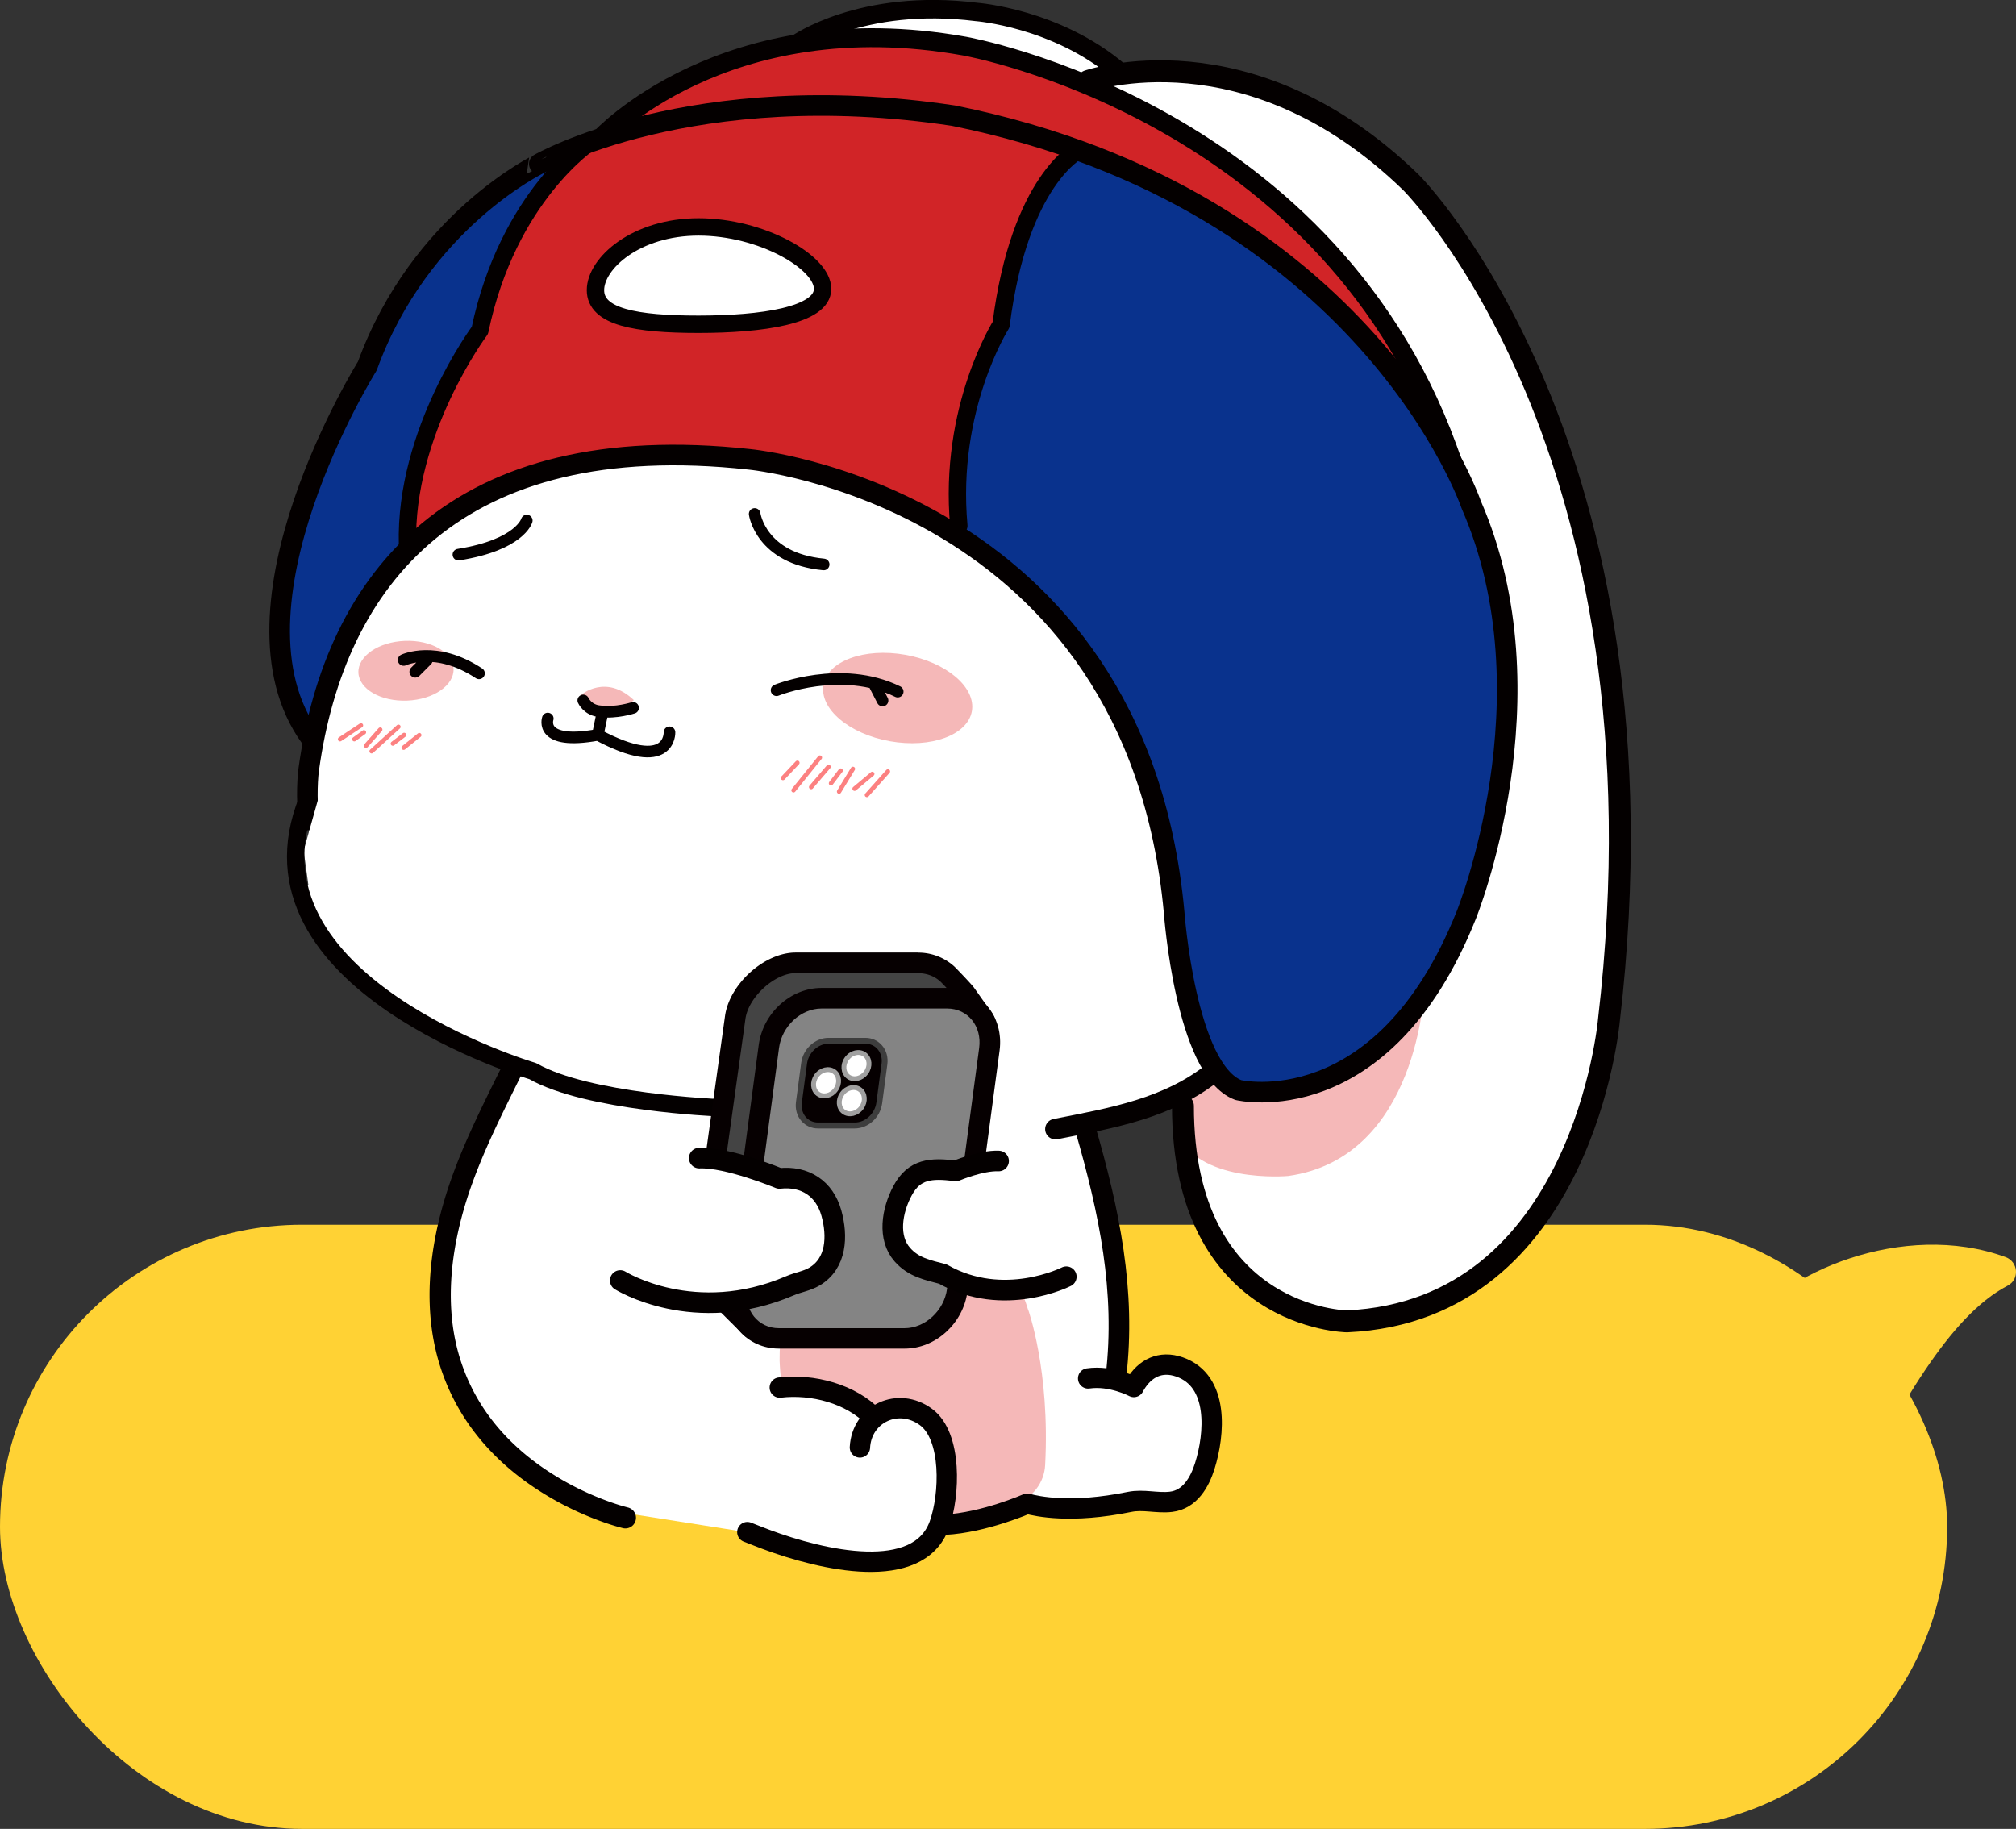 <svg xmlns="http://www.w3.org/2000/svg" id="_레이어_2" data-name="레이어 2" viewBox="0 0 244.78 222.05"><rect x="0" y="0" width="244.78" height="222.05" fill="#333333" stroke="none"/><defs><style>.cls-1{stroke:#a0a0a0;stroke-miterlimit:10;stroke-width:.59px}.cls-1,.cls-2{fill:#fff}.cls-3{stroke-width:2.5px}.cls-3,.cls-6,.cls-9{fill:none;stroke-linecap:round;stroke-linejoin:round}.cls-3,.cls-9{stroke:#040000}.cls-6{stroke:#fc8181;stroke-width:.53px}.cls-9{stroke-width:2.11px}.cls-15,.cls-16,.cls-18,.cls-19,.cls-2,.cls-20{stroke-width:0}.cls-15{fill:#09328d}.cls-16{fill:#d12427}.cls-18{fill:#ffd234}.cls-19{fill:#f5b8b8}.cls-20{fill:#060001}</style></defs><g id="_바니" data-name="바니"><rect width="236.42" height="73.35" y="148.69" class="cls-18" rx="36.68" ry="36.68" transform="rotate(-180 118.21 185.37)"/><path d="M211.97 161.33c4.13-6.66 19.08-13.25 31.55-8.7 1.54.56 1.72 2.7.26 3.46-7.25 3.8-13.03 14.69-19.66 26.95" class="cls-18"/><path d="M146.99 170.97c.02-.39-1.06-1.1-1.09-1.16-.08-.16-.42-1.3-.46-1.66-.04-.37-3.77-2.45-3.77-2.45l-3.86 2.98-2.31-1.57.35-3.24-1.13-13.19-4.06-18.28-45.09-4.12-9.78-3.02.48-6.71-6.33-10.44L44.55 107l-7.68.44 1.18 4.64 4.04 5.28 7.12 5.6 7.36 3.96 6.79 2.72-.84 1.37-.24-1.29-4.11 7.4-3.31 8.51-2.14 11.68 2.22 11.51 7.15 8.43 10.18 5.88 19.17 3.02 13.07-.96 2.49 3.28 7.71-2.84 11.51-2.66 2.51.66 8.94-1.79 5.63.22 4.41-7.42-.72-3.65zM134.48 7.55l-2.4 1.91-9.43-2.16-11.79-2.01-11.52-.32.55-1.45 6.1-1.9 7.78-.75s7.78 2.04 7.65 1.87c-.81-1 5.86.88 5.86.88l7.21 3.93zm9.15 127.58v-1.98l4.08-1.83 1.84.62 4.17.8 7.48-1.42 5.8-3.95 5.75-5.81 4.64-8.13 3.55-12.13L183 88.34l-.16-10.99-2.21-10.61-4.18-11.99-5.51-11.46-9.33-13.14-11.51-9.63-15.72-9.16-1.64-.72 1.47-1.34h7.3l9.65 1.75 10.32 3.51 7.63 7.06 5.62 3.59 9.33 15.87 5 14.24 4.43 12 1.49 15.14 1.25 20.69-.67 15.03-.59 8.25-3.68 12.8-5.69 9.85-10.77 8.7-8.94 2.21-8.96-.65-8.29-6.1-2.83-4.15s-.54-7.62-1.63-6.76l-.57-7.17z" class="cls-2"/><path d="M172.94 119.98s-.64 20.57-16.53 22.8c0 0-11.3 1.04-13.71-5.67l.17-3.01 4.29-3.4 2.55.68 4.75 1.21 8.01-1.21 7.18-5.73 3.28-5.67z" class="cls-19"/><path d="m67.18 21.44-.52-1.36-5.18 2.27-6.59 5.67-5.82 7.8-4.45 8.61-4.63 9.18-3.01 8.1-2.35 10.84v9.8l2.81 6.8 6.04-13.97 5.32-7.67.49-3.59 2.89-12.65 5.98-10.74 2.48-8.26 6.54-10.83z" class="cls-15"/><path d="m72.94 16.71-4.01 2.59-6.52 8.64-3.8 10.13-2.34 4.54-4.73 9.16-2.53 10.51.59 2.96 8.73-5.09 10.42-4.25 13.6-.91 12.23 1.41s12.03 3.79 12.29 3.92 6.99 3.75 6.99 3.75l1.86.26.4-7.11 2.21-11.35 2.92-6.44 2.18-8.19 3.24-8.39 2.91-3.19v-2.03l-11.35-2.59s-12.45-2.04-12.67-2.05-13.19-.19-13.19-.19l-12.64 1.34-6.81 2.58z" class="cls-16"/><path d="M76.78 13.29v2.16s11.81-2.21 12.02-2.16 12.51 0 12.51 0 11.96.58 12.25.78 13.09 2.6 13.3 2.65 8.55 2.85 8.71 2.9 12.93 6.44 12.93 6.44 10.09 8.44 10.3 8.45 8.82 9.4 8.82 9.4l4.05 1.89s-5.52-9.87-5.68-10.13-9.61-10.93-9.61-10.93l-13.69-9.15-12.58-6.22-13.19-4.18-12.88-.62L94.3 5.8 84.24 8.86l-7.46 4.42z" class="cls-16"/><path d="M130.92 18.29 128.44 20l-3.2 5.75-3.69 13.89-3.61 10.09-1.53 9.36v7.14l7.82 5.75 9.33 10.71 5.09 10 3.46 14.71 1.92 13.44 4.81 11 4.18.43 5.74-.89 5.35-1.95 8.98-8.51 5.89-12.25 4.03-16.45-.83-18.67-5.72-17.27-7.8-11.52-11.01-11.17-12.62-9.23-14.11-6.07z" class="cls-15"/><path d="M99.88 35.07c0 3.26-7.45 4.3-15.06 4.3s-12.52-.88-12.52-4.14 4.91-7.68 12.52-7.68 15.06 4.26 15.06 7.52z" class="cls-2"/><path d="M99.88 35.07c0 3.26-7.45 4.3-15.06 4.3s-12.52-.88-12.52-4.14 4.91-7.68 12.52-7.68 15.06 4.26 15.06 7.52z" class="cls-9"/><path d="M70.59 127.84c-20.75-8.53-35.62-18.14-33.34-34.7C40.43 70.07 55.47 50.6 91 55.51c35.52 4.9 51.56 33.79 51.81 55.77l1.22 9.89 3.68 9.58-5.46 3.21-8.52 2.39-6.47.3" class="cls-2"/><path d="M37.57 99.58c-.33-1.29-.31-4.54-.08-6.18C40.67 70.33 55.31 51.86 91 55.77c0 0 46.9 4.41 51.56 54.99 0 0 1.37 19.17 7.8 21.59 0 0 17.52 4.15 27.67-21.24 0 0 10.77-26.52.61-49.82 0 0-12.62-37.09-62.88-47.25-31.73-4.77-50.28 5.85-50.28 5.85S51.01 26.81 44.6 44.44c0 0-18.31 29.34-6.9 45.1" class="cls-3"/><path d="M71.7 17.22s-10.03 6.57-13.43 22.89c0 0-9.18 12.28-8.79 26.04m81.44-47.86s-7.13 3.49-9.37 21.13c0 0-6.43 10.12-5.13 24.41" class="cls-9"/><path d="M70.59 84.34s2.98-2.55 6.37.66c-.51.53-3.76 2.49-6.37-.66z" class="cls-19"/><ellipse cx="108.98" cy="84.74" class="cls-19" rx="5.33" ry="9.15" transform="rotate(-79.89 108.992 84.735)"/><ellipse cx="49.29" cy="81.44" class="cls-19" rx="5.78" ry="3.63" transform="rotate(-2.29 49.179 81.318)"/><path fill="none" stroke="#040000" stroke-linecap="round" stroke-linejoin="round" stroke-width="1.41" d="M81.29 88.91s.19 5.05-8.7.31c-7.21 1.32-6.08-1.98-6.08-1.98m10.36-1.3s-2.08.68-4 .42c-1.52-.11-2.05-1.32-2.05-1.32m1.76 4.21.57-2.75m21.14-2.7s7.86-3.18 14.71.17M91.63 62.4s.74 5.4 8.38 6.13M63.96 63.2s-.81 2.95-8.3 4.14m-6.65 12.79s3.92-1.85 9.15 1.62m47.92 1.2 1.08 2.1m-55.33-4.9-1.41 1.41"/><path d="m38.66 96.91-1.79 6.37.83 6.02 2.95 4.74 3.1 2.26 3.56-3.89-3.18-10.62-5.47-4.88z" class="cls-2"/><path d="m95.07 94.46 1.75-1.85m-.47 3.34 3.2-3.97m-1.06 3.58 2.11-2.46m.3 2 1.17-1.54m-.19 2.55 1.68-2.76" class="cls-6"/><path fill="none" stroke="#040000" stroke-linecap="round" stroke-linejoin="round" stroke-width="2.3" d="M176.46 56.41C162.12 13.49 117.13 5.6 117.13 5.6 87.92.38 72.86 16.83 72.86 16.83"/><path d="m103.76 95.76 2.15-1.8m-.65 2.56 2.55-2.86m-66.52-3.91 2.54-1.68m-.81 1.68 1.17-.84m.25 1.63 1.73-1.96m-1.05 2.63 3.26-2.97m-.68 2.04 1.37-1.05m-.06 1.55 1.9-1.53" class="cls-6"/><path fill="none" stroke="#040000" stroke-linecap="round" stroke-linejoin="round" stroke-width="2.66" d="M132.1 9.84s19.51-6.85 39.22 12.31c0 0 32.19 32.06 24.03 101.73 0 0-3.1 35.26-31.8 36.55 0 0-19.92-.24-19.92-26.17"/><path fill="none" stroke="#040000" stroke-linecap="round" stroke-linejoin="round" stroke-width="2.24" d="M135.86 8.64c-7.59-6.46-17.29-7.19-17.29-7.19C104.59-.3 96.7 5.34 96.7 5.34"/><path d="M131.8 137.1c2.87 9.94 4.92 19.64 3.7 30.01" class="cls-3"/><path fill="none" stroke="#040000" stroke-linecap="round" stroke-linejoin="round" stroke-width="2.54" d="M106.12 184.88s-3.77.97-14.92.18"/><path d="M124.82 159c-2.46-8.17-8.88-12.7-15-13.21-6.75-.57-15.29 7.16-15.16 19.42 0 0 .12 4.22 1.03 5.11l4.43.53 4.27 5.08.95 8c5.44.12 8.97-.75 9.63-.93v1.39l.71.48 3.57-.48.34-.52 3.75-1.3c2.05-.71 3.45-2.57 3.56-4.68.61-11.53-2.07-18.9-2.07-18.9zm-9.74 19.55-.07.4-.04 3.83c-.29-.53-.94-2.12.11-4.23z" class="cls-19"/><path fill="none" stroke="#040000" stroke-linecap="round" stroke-linejoin="round" stroke-width="2.58" d="M75.93 184.28c-.99-.25-1.97-.58-2.93-.94-2.34-.88-4.59-2-6.7-3.34-2.78-1.76-5.31-3.93-7.36-6.51a25.007 25.007 0 0 1-4.91-10.44c-1.05-5.01-.59-10.22.66-15.15 1.61-6.38 4.64-12.24 7.53-18.11l.04-.09"/><path d="m112.23 171.46-5.46.21-3.99-2.27s-5.14-1.54-5.17-1.54c-1.25-.19-5.95.28-6.98.87-1.83 1.06-2.64 1.71-4.12 3.16-.64.62-1.39 3.21-1.64 4.05l-1.28 4.26 5.69 5.58 7.87 2.61 9.48 1.21 6.46-2.74 1.93-7.57-2.78-7.84z" class="cls-2"/><path d="M147.45 130.07c-5.54 4.5-12.5 5.69-19.3 7.02" class="cls-3"/><path fill="none" stroke="#040000" stroke-linecap="round" stroke-linejoin="round" stroke-width="2.47" d="M106.12 172.14c-2.79-2.93-7.46-4.14-11.44-3.67m9.73 7.27c.22-4.11 4.66-6.18 8.03-3.69 3.17 2.34 2.91 9.47 1.61 13.08-2.55 7.02-14.18 4.34-21.07 1.76-.75-.28-1.49-.58-2.24-.87m23.98-.9c4.77-.25 10-2.55 10-2.55 1.22.32 5.3 1.24 12.44-.22 1.66-.34 3.35.19 5.02-.01 2.31-.27 3.49-2.41 4.1-4.34 1.21-3.84 1.78-10.34-3.06-12.03-2.32-.81-4.21.15-5.4 2.16-.05.09-.1.17-.15.26m0 .01s-2.73-1.45-5.55-1.04"/><path d="M87.14 134.49s-15.86-.65-22.45-4.44c0 0-36.35-10.72-27.36-32.95" class="cls-9"/><path fill="#444" stroke-width="0" d="M91.98 161.5c-.33 0-.64-.13-.88-.36l-3.25-3.23-1.14-1.27-.09-.12c-1.08-1.53-1.52-3.05-1.32-4.51l3.97-28.47c.46-3.28 4.16-6.63 7.34-6.63h14.87c1.35 0 2.63.49 3.58 1.38.15.14 1.97 2.04 2.2 2.36l2.17 3.06c.98 1.25-1.78 7.01-1.81 7.06-.27.55-.67 1.38-1.58 1.38-.21 0-.42-.06-.61-.17l-2.84 20.38c-.46 3.28-3.32 5.85-6.52 5.85H93.72l-.52 2.31c-.1.44-.43.8-.87.93-.12.03-.23.05-.35.05z"/><path d="M111.48 118.16c1.09 0 2.03.39 2.73 1.04.18.17 1.89 1.98 2.04 2.17l2.16 3.05c.27.35-1.93 6.47-2.37 6.47-.03 0-.04-.02-.06-.07l-1.2-3.25-3.43 24.6c-.37 2.64-2.73 4.78-5.28 4.78H92.71l-.73 3.29-3.25-3.23-1.09-1.22c-.64-.91-1.3-2.2-1.1-3.62l3.97-28.47c.37-2.64 3.56-5.55 6.1-5.55h14.87m0-2.5H96.61c-3.79 0-8.04 3.82-8.58 7.71l-3.97 28.47c-.25 1.79.27 3.61 1.53 5.4.06.08.12.16.18.23l1.09 1.22s.06.07.1.1l3.25 3.23c.48.47 1.11.73 1.76.73.23 0 .47-.03.7-.1.87-.26 1.54-.97 1.74-1.85l.3-1.33h11.35c3.81 0 7.21-3.04 7.76-6.93l2.67-19.17c1.37-.23 1.97-1.48 2.25-2.05.5-1.04 1.1-2.64 1.45-3.69.73-2.18 1.1-3.48.23-4.66l-2.14-3.02c-.29-.41-1.8-1.98-2.25-2.44l-.13-.13a6.493 6.493 0 0 0-4.43-1.71z" class="cls-20"/><path fill="#848484" stroke-width="0" d="M94.57 162.5c-1.52 0-2.89-.61-3.86-1.72-1.02-1.17-1.48-2.8-1.26-4.47l3.9-29.25c.44-3.29 3.25-5.86 6.4-5.86h15.26c1.52 0 2.89.61 3.86 1.72 1.02 1.17 1.48 2.8 1.26 4.47l-3.9 29.25c-.44 3.29-3.25 5.86-6.39 5.86H94.58z"/><path d="M115.01 122.45c2.5 0 4.23 2.14 3.88 4.78l-3.9 29.25c-.35 2.64-2.66 4.78-5.16 4.78H94.57c-2.5 0-4.23-2.14-3.88-4.78l3.9-29.25c.35-2.64 2.66-4.78 5.16-4.78h15.26m0-2.5H99.75c-3.76 0-7.11 3.05-7.63 6.94l-3.9 29.25c-.27 2.03.3 4.02 1.56 5.46 1.21 1.38 2.92 2.14 4.8 2.14h15.26c3.76 0 7.11-3.05 7.63-6.95l3.9-29.25c.27-2.03-.3-4.02-1.56-5.46-1.21-1.38-2.91-2.14-4.8-2.14z" class="cls-20"/><path d="M99.32 136.64c-.69 0-1.31-.28-1.75-.78-.47-.53-.68-1.28-.57-2.05l.63-4.73c.2-1.5 1.53-2.73 2.97-2.73h4.47c.69 0 1.31.28 1.75.78.47.53.68 1.28.57 2.05l-.63 4.73c-.2 1.5-1.53 2.73-2.97 2.73h-4.47z" class="cls-20"/><path fill="#3d3d3d" stroke-width="0" d="M105.07 126.72c1.26 0 2.15 1.08 1.97 2.42l-.63 4.73c-.18 1.34-1.35 2.42-2.61 2.42h-4.47c-1.26 0-2.15-1.08-1.97-2.42l.63-4.73c.18-1.34 1.35-2.42 2.61-2.42h4.47m0-.71h-4.47c-1.63 0-3.09 1.33-3.32 3.04l-.63 4.73c-.12.87.12 1.72.66 2.33.51.58 1.22.9 2.01.9h4.47c1.63 0 3.09-1.33 3.32-3.04l.63-4.73c.12-.87-.12-1.72-.66-2.33-.51-.58-1.22-.9-2.01-.9z"/><ellipse cx="103.42" cy="133.63" class="cls-1" rx="1.67" ry="1.44" transform="rotate(-54.03 103.431 133.63)"/><ellipse cx="103.99" cy="129.38" class="cls-1" rx="1.67" ry="1.44" transform="rotate(-54.03 103.991 129.38)"/><ellipse cx="100.31" cy="131.46" class="cls-1" rx="1.67" ry="1.44" transform="rotate(-54.03 100.307 131.468)"/><path d="m131.74 145.22-1.94-5.14-2.16-1.05-3.75-.06-3.52 2.14-4.71-.03-2.38.79-2.43.67-2.19 3.92-.43 5.04 4.15 2.61 4.1 1.94 1.52.51 3.56.31 6.11-.49 3.24-4.58.83-6.58z" class="cls-2"/><path d="M114.48 154.69c7.39 4.19 14.99.32 14.99.32m-14.99-.32c-1.89-.5-3.56-.82-4.91-2.35-1.81-2.04-1.3-5.32.03-7.79 1.39-2.59 3.42-2.79 6.44-2.38 0 0 3.07-1.3 5.21-1.21" class="cls-3"/><path d="m78.49 157.01 5.5 1.41 8.8-.42 5.43-2.65 2.24-2.28 1.01-2.45s-2.34-6.02-2.42-6.1-2.9-1.45-2.9-1.45l-3.14-.46-5.18-1.75-6.01-1.02-4.53-.14-6.44 7.47 4.93 7.67L78.5 157z" class="cls-2"/><path d="M75.31 155.47s8.99 5.63 20.63.63c.97-.42 2-.55 2.94-1.1 2.72-1.6 2.84-4.93 2.07-7.7-.83-2.99-3.21-4.56-6.31-4.22 0 0-6.28-2.62-9.74-2.47" class="cls-3"/></g></svg>